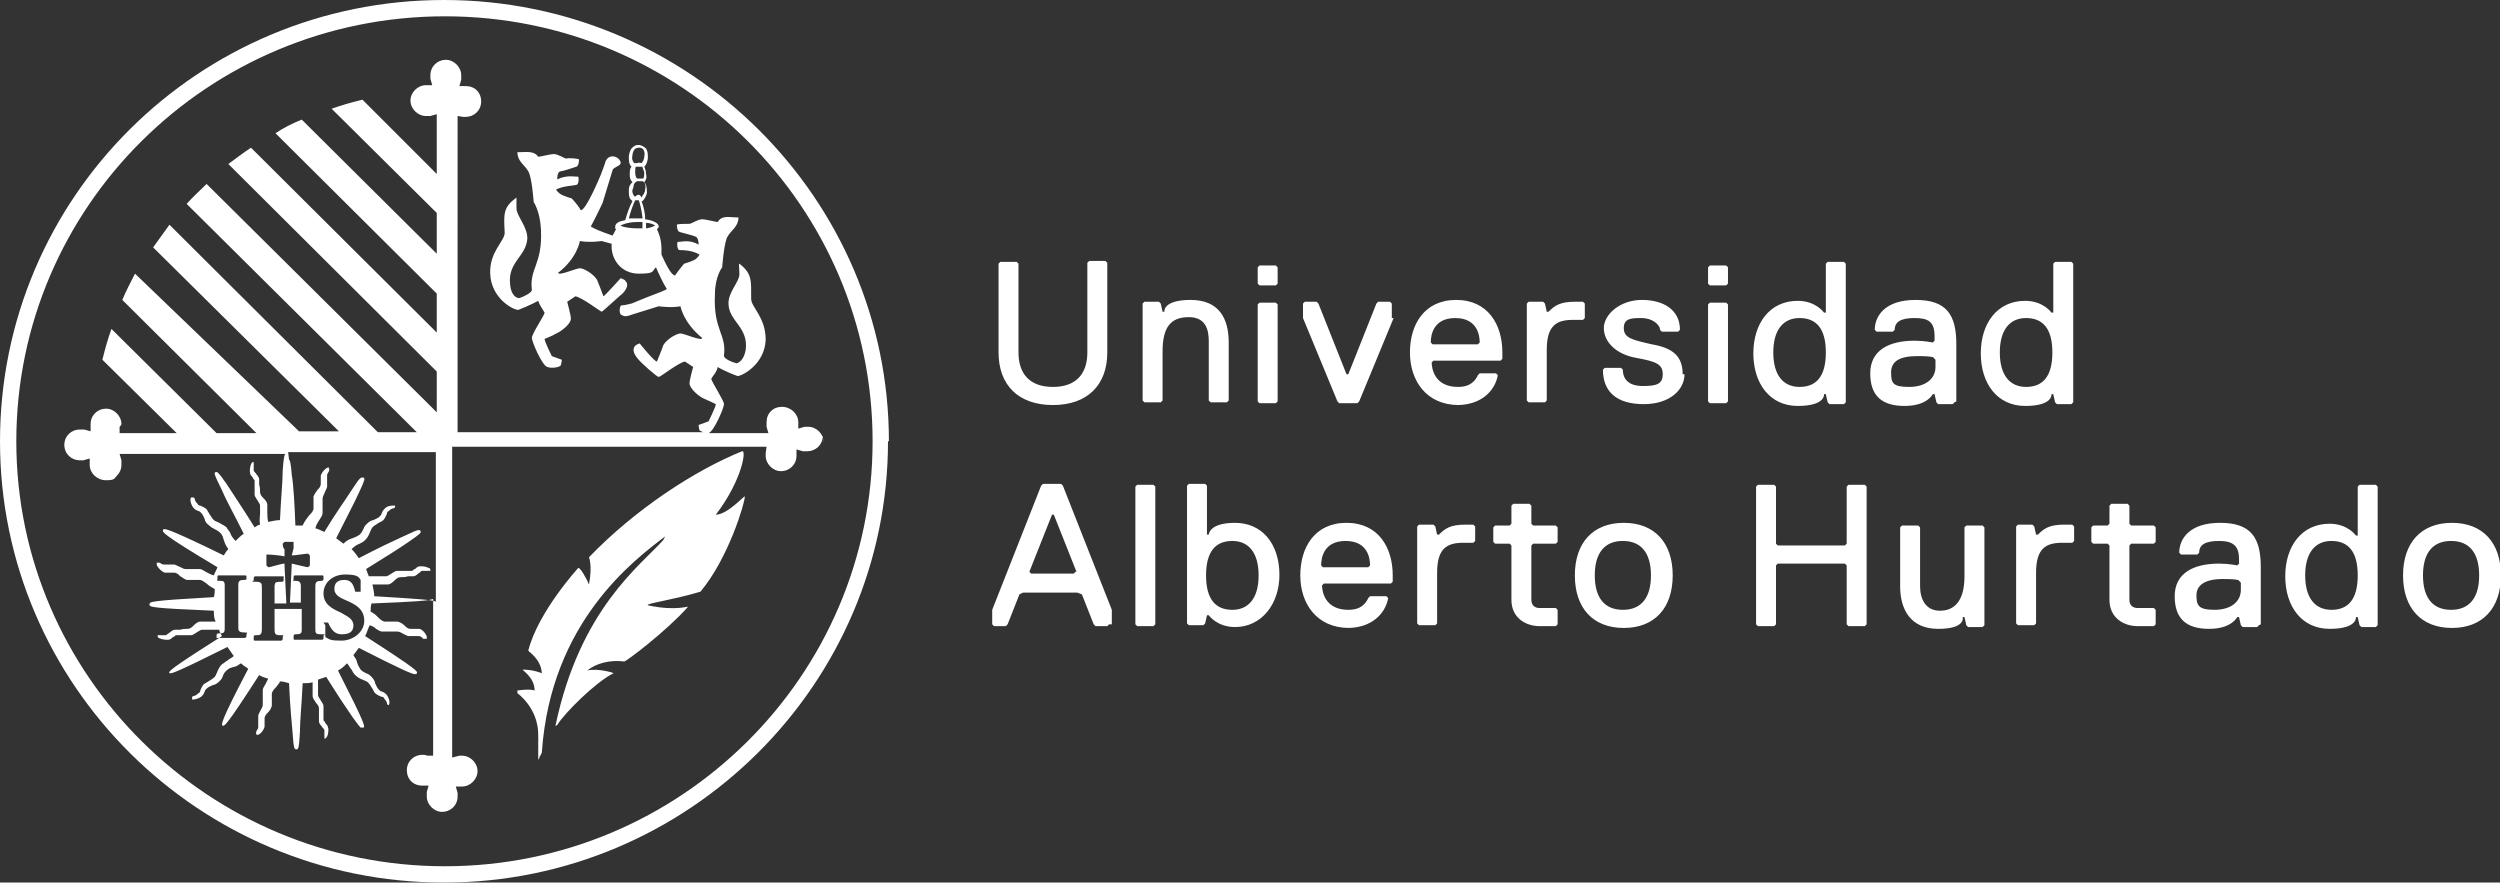<?xml version="1.0" encoding="UTF-8"?>
<svg xmlns="http://www.w3.org/2000/svg" id="Capa_1" version="1.1" viewBox="0 0 275.9 97.4">
  <rect x="0" y="0" width="275.9" height="97.4" fill="#333333" stroke="none"/>
  <!-- Generator: Adobe Illustrator 29.1.0, SVG Export Plug-In . SVG Version: 2.1.0 Build 142)  -->
  <defs>
    <style>
      .st0 {
        fill: #fff;
      }
    </style>
  </defs>
  <g id="Capa_11" data-name="Capa_1">
    <g>
      <path class="st0" d="M122.7,68.9v-1.6l-5.4-13.7-.2-.2h-2l-.2.2-5.4,13.7v1.6l.2.2h1.3l.2-.2,1.3-3.3.4-.2h6l.5.2,1.3,3.3.2.2h1.3l.2-.2h0,0ZM118.7,63.1l-.2.2h-4.7l-.2-.2,2.5-6.3h.2l2.5,6.3h0ZM127.5,68.9v-15.2l-.2-.2h-1.8l-.2.2v15.2l.2.2h1.8l.2-.2ZM141.2,63.5c0-3.6-2-5.8-4.9-5.8s-2.9,1.3-2.9,1.3h-.2v-5.4l-.2-.2h-1.8l-.2.2v15.2l.2.2h1.6l.2-.2.2-.9h.2s.9,1.3,2.9,1.3c2.9,0,4.9-2.5,4.9-5.8h0s0,0,0,0ZM138.9,63.5c0,2.5-1.1,3.8-2.9,3.8s-2.9-1.1-2.9-3.8,1.1-3.8,2.9-3.8,2.9,1.3,2.9,3.8M150.9,62.6h-4.9l-.2-.2c0-.7.2-2.7,2.7-2.7s2.7,2,2.7,2.7l-.2.2h0,0ZM148.7,69.3c2.7,0,4.2-1.6,4.5-3.3l-.2-.2h-1.8l-.2.2c-.5,1.1-1.4,1.3-2.2,1.3-2.7,0-2.9-2.2-2.9-2.7l.2-.2h7.4l.2-.2v-.7c0-3.1-1.6-5.8-5.1-5.8s-5.1,2.7-5.1,5.8,1.8,5.8,5.4,5.8M162.8,59.7v-1.6l-.2-.2h-.9c-1.6,0-2.2.4-2.9,1.1h-.2l-.2-.9-.2-.2h-1.6l-.2.2v10.7l.2.2h1.8l.2-.2v-5.6c0-2.7,1.1-3.3,2.9-3.3h1.1l.2-.2h0s0,0,0,0ZM171.9,68.9v-1.6l-.2-.2h-1.8c-.4,0-.9-.2-.9-.9v-6l.2-.2h2.5l.2-.2v-1.6l-.2-.2h-2.5l-.2-.2v-2l-.2-.2h-1.8l-.2.2v2l-.2.2h-1.6l-.2.2v1.6l.2.2h1.6l.2.2v6c0,2,1.6,2.9,3.1,2.9h1.8l.2-.2h0,0ZM173.8,63.5c0,3.6,2,5.8,5.4,5.8s5.4-2.2,5.4-5.8-2-5.8-5.4-5.8-5.4,2.2-5.4,5.8M176,63.5c0-2.5,1.1-3.8,3.1-3.8s3.1,1.3,3.1,3.8-1.1,3.8-3.1,3.8-3.1-1.3-3.1-3.8M206,68.9v-15.2l-.2-.2h-1.8l-.2.2v6.3l-.2.2h-7.4l-.2-.2v-6.3l-.2-.2h-1.8l-.2.2v15.2l.2.2h1.8l.2-.2v-6.5l.2-.2h7.4l.2.2v6.5l.2.2h1.8l.2-.2ZM219,68.9v-10.7l-.2-.2h-1.8l-.2.2v5.4c0,2.7-1.1,3.8-2.7,3.8s-2.2-1.3-2.2-2.7v-6.5l-.2-.2h-1.8l-.2.2v6.5c0,2.5,1.1,4.7,4.2,4.7s2.7-1.3,2.7-1.3h.2l.2.9.2.2h1.6l.2-.2h0s0,0,0,0ZM228.9,59.7v-1.6l-.2-.2h-.9c-1.6,0-2.2.4-2.9,1.1h-.2l-.2-.9-.2-.2h-1.6l-.2.2v10.7l.2.2h1.8l.2-.2v-5.6c0-2.7,1.1-3.3,2.9-3.3h1.1l.2-.2h0s0,0,0,0ZM237.9,68.9v-1.6l-.2-.2h-1.8c-.4,0-.9-.2-.9-.9v-6l.2-.2h2.5l.2-.2v-1.6l-.2-.2h-2.5l-.2-.2v-2l-.2-.2h-1.8l-.2.2v2l-.2.2h-1.6l-.2.2v1.6l.2.2h1.6l.2.2v6c0,2,1.6,2.9,3.1,2.9h1.8l.2-.2h0,0ZM249.5,68.9v-6.3c0-3.3-1.1-4.9-4.5-4.9s-4.5,1.8-4.5,3.3l.2.2h1.8l.2-.2c0-.9.7-1.3,2.2-1.3s2.2.5,2.2,2v.5l-.2.2s-.9-.2-2-.2c-2.9,0-4.9,1.1-4.9,3.6s1.3,3.6,3.8,3.6,3.1-1.3,3.1-1.3h.2l.2.9.2.2h1.6l.2-.2h0s0,0,0,0ZM247.3,65.1c0,1.3-1.1,2.2-2.9,2.2s-2-.5-2-1.6.9-1.8,2.9-1.8,1.8.2,1.8.2l.2.2v.7h0s0,0,0,0ZM262.4,68.9v-15.2l-.2-.2h-1.8l-.2.2v5.4h-.2s-.9-1.3-2.9-1.3c-3.1,0-4.9,2.5-4.9,5.8s1.8,5.8,4.9,5.8,2.9-1.3,2.9-1.3h.2l.2.9.2.2h1.6l.2-.2h0s0,0,0,0ZM260.2,63.5c0,2.7-1.1,3.8-2.9,3.8s-2.9-1.3-2.9-3.8,1.1-3.8,2.9-3.8,2.9,1.1,2.9,3.8M265.2,63.5c0,3.6,2,5.8,5.4,5.8s5.4-2.2,5.4-5.8-2-5.8-5.4-5.8-5.4,2.2-5.4,5.8M267.4,63.5c0-2.5,1.1-3.8,3.1-3.8s3.1,1.3,3.1,3.8-1.1,3.8-3.1,3.8-3.1-1.3-3.1-3.8"></path>
      <path class="st0" d="M122.2,29l-.2-.2h-1.8l-.2.2v9.9c0,2.2-1.1,3.8-3.8,3.8s-3.8-1.6-3.8-3.8v-9.8l-.2-.2h-1.8l-.2.2v9.8c0,3.6,2.2,5.8,6,5.8s6-2.2,6-5.8v-9.9h0ZM135.6,44.3v-6.5c0-2.7-1.1-4.7-4.2-4.7s-2.9,1.3-2.9,1.3h-.2l-.2-.9-.2-.2h-1.6l-.2.2v10.7l.2.2h1.8l.2-.2v-5.4c0-2.7.9-3.8,2.9-3.8s2.2,1.6,2.2,2.7v6.5l.2.2h1.8l.2-.2h0s0,0,0,0ZM141,31.3v-1.8l-.2-.2h-1.8l-.2.2v1.8l.2.2h1.8l.2-.2ZM141,44.3v-10.7l-.2-.2h-1.8l-.2.2v10.7l.2.2h1.8l.2-.2ZM153.6,35.1v-1.6l-.2-.2h-1.3l-.2.2-3.1,7.8h-.2l-3.1-7.8-.2-.2h-1.3l-.2.2v1.6l3.8,9.2.2.2h2l.2-.2,3.8-9.2h0,0ZM163,38h-4.9l-.2-.2c0-.7.2-2.7,2.7-2.7s2.7,2,2.7,2.7l-.2.2h0,0ZM160.8,44.7c2.7,0,4.2-1.6,4.5-3.3l-.2-.2h-1.8l-.2.2c-.5,1.1-1.4,1.3-2.2,1.3-2.7,0-2.9-2.2-2.9-2.7l.2-.2h7.4l.2-.2v-.7c0-3.1-1.6-5.8-5.1-5.8s-5.1,2.7-5.1,5.8,1.8,5.8,5.4,5.8M174.9,35.1v-1.6l-.2-.2h-.9c-1.6,0-2.2.4-2.9,1.1h-.2l-.2-.9-.2-.2h-1.6l-.2.2v10.7l.2.2h1.8l.2-.2v-5.6c0-2.7,1.1-3.3,2.9-3.3h1.1l.2-.2h0s0,0,0,0ZM185.7,41.3c0-2-1.1-2.9-3.4-3.3-2.2-.5-3.1-.7-3.1-1.8s.9-1.1,2-1.1,2,.7,2,1.3l.2.2h1.8l.2-.2c0-2.2-1.8-3.3-4.2-3.3s-4.2,1.6-4.2,3.1,1.3,2.9,3.6,3.3c2.2.4,2.9.7,2.9,1.8s-.7,1.3-2.2,1.3-2.2-.7-2.2-1.8l-.2-.2h-1.8l-.2.2c0,2.5,1.6,3.8,4.5,3.8s4.5-1.6,4.5-3.3M190.7,31.3v-1.8l-.2-.2h-1.8l-.2.2v1.8l.2.2h1.8l.2-.2ZM190.7,44.3v-10.7l-.2-.2h-1.8l-.2.2v10.7l.2.2h1.8l.2-.2ZM203.7,44.3v-15.2l-.2-.2h-1.8l-.2.2v5.4h-.2s-.9-1.3-2.9-1.3c-3.1,0-4.9,2.5-4.9,5.8s1.8,5.8,4.9,5.8,2.9-1.3,2.9-1.3h.2l.2.9.2.2h1.6l.2-.2h0s0,0,0,0ZM201.5,38.9c0,2.7-1.1,3.8-2.9,3.8s-2.9-1.3-2.9-3.8,1.1-3.8,2.9-3.8,2.9,1.1,2.9,3.8M215.9,44.3v-6.3c0-3.3-1.1-4.9-4.5-4.9s-4.5,1.8-4.5,3.3l.2.2h1.8l.2-.2c0-.9.7-1.3,2.2-1.3s2.2.4,2.2,2v.5l-.2.2s-.9-.2-2-.2c-2.9,0-4.9,1.1-4.9,3.6s1.3,3.6,3.8,3.6,3.1-1.3,3.1-1.3h.2l.2.9.2.2h1.6l.2-.2h0s0,0,0,0ZM213.6,40.5c0,1.3-1.1,2.2-2.9,2.2s-2-.4-2-1.6.9-1.8,2.9-1.8,1.8.2,1.8.2l.2.2v.7h0s0,0,0,0ZM228.8,44.3v-15.2l-.2-.2h-1.8l-.2.2v5.4h-.2s-.9-1.3-2.9-1.3c-3.1,0-4.9,2.5-4.9,5.8s1.8,5.8,4.9,5.8,2.9-1.3,2.9-1.3h.2l.2.9.2.2h1.6l.2-.2h0s0,0,0,0ZM226.5,38.9c0,2.7-1.1,3.8-2.9,3.8s-2.9-1.3-2.9-3.8,1.1-3.8,2.9-3.8,2.9,1.1,2.9,3.8"></path>
      <path class="st0" d="M98.1,48.7C98.1,21.9,76.1,0,49,0S0,21.8,0,48.7s22,48.7,49,48.7,49-21.9,49-48.7M96.3,48.7c0,25.9-21.2,46.9-47.2,46.9S1.8,74.6,1.8,48.7,23,1.8,49.1,1.8s47.2,21,47.2,46.9M90.9,48.8c0-.9-.8-1.7-1.7-1.7s-.3,0-.4,0l-.7.2v-.7c0-.9-.8-1.7-1.8-1.7s-1.7.7-1.7,1.7,0,.3,0,.5l.2.7h-6.6s0,0,0,0c.6-.2,1.7-2.8,1.7-3.2,0-.4-1.4-2.5-1.4-2.8.2-.4.6-.7.7-1.3,0,0,.8.5,2.2,1,.5,0,3-1.3,3.1-4,0-2.5-1.6-3.6-1.6-4.5,0-2.1.1-2.8-1.3-3.9-.1,0,0,.5,0,1.2,0,.8-1.3,2-1.2,3.3.1,1.9,2.2,2.5,1.9,5-.2,1.1-.7,1.4-1,1.5-.4-.1-1.5-.5-1.4-.9.3-2.3-1.2-2.8-1-6.7,0-2,.8-3,.8-3,0,0,.2-2.8.6-3.4.4-.7,1.2-1.1,1.2-2.1-1,0-1.8-.3-2.3.5-.2,0-1.3-.3-1.7-.3-.5,0-1.2.5-1.4.5s-1.4,0-1.4.1,0,.7.3.8c.3.1,1.6.4,1.7.5.2,0,.4.3.4.9-1-.6-1.8-.3-2.3-.3-.1,0-.1.9.2.9s1.4,0,2.2.5c0,0-.2.4-.6.6s-1.1.4-1.1.4c0,0-.6.7-1,1.3-.4,0-1-1.2-1.5-2.3,0-.2,0-.4,0-.6,0-1.1-.3-1.8-.5-2.2.1-.1.2-.2.2-.3,0-.4-.7-.7-1.5-.8,0-.8-.2-1.5-.4-2,0,0,.1,0,.1,0,.2-.2.4-.5.5-.9,0-.7-.1-1-.3-1.2.2-.2.3-.5.2-.9,0-.3-.1-.6-.2-.8.2-.2.3-.4.4-.9,0-.5,0-.8-.2-1.1-.2-.2-.4-.3-.7-.4-.3,0-.5,0-.7.2-.3.2-.4.5-.5,1,0,.6,0,.9.3,1.2-.2.2-.2.5-.2.9s.1.6.3.8c-.2.2-.4.4-.4.9,0,.4,0,.8.2,1,0,0,.2.2.2.2-.3.5-.6,1.4-.8,2.1-.6.1-1.1.3-1.1.7s0,.2.1.3c-.1.1-.2.4-.4.7-1.4-.5-1.9-.7-2.4-1,.4-.7,1.3-2.6,1.3-2.6,0,0,1-3.3,1.1-3.6,0-.3.9-.5.9-.8s-.3-.6-.6-.7c-.7-.2-1,.3-1.1.6,0,.1-.5,1.4-.5,1.4,0,0-1.6,3.9-2.2,3.9-.4-.7-1-1.3-1-1.3,0,0-.7-.2-1.1-.4-.4-.2-.7-.6-.6-.6.8-.4,1.9-.4,2.2-.5.3,0,.3-.9.2-.9-.5,0-1.3-.2-2.3.3,0-.7.2-.9.4-.9.2,0,1.4-.4,1.7-.5.3-.1.3-.7.3-.8s-1.2-.2-1.4-.1c-.2,0-.9-.5-1.4-.5-.3,0-1.5.3-1.7.3-.5-.7-1.3-.5-2.3-.5,0,1,.8,1.4,1.2,2.1.4.6.6,3.4.6,3.4,0,0,.7,1,.8,3,.2,3.9-1.3,4.3-1,6.7,0,.3-1,.8-1.4.9-.3,0-.9-.3-1-1.5-.3-2.5,1.8-3.1,1.9-5.1,0-1.3-1.2-2.5-1.2-3.3,0-.7,0-1.2,0-1.2-1.5,1.1-1.4,1.8-1.3,3.9,0,.9-1.7,2.1-1.6,4.5.1,2.7,2.5,4,3.1,4,1.3-.5,2.2-1,2.2-1,.2.6.5.9.7,1.3,0,.3-1.4,2.3-1.4,2.8,0,.4,1.1,3,1.7,3.2.6.2,1.4,0,1.5-.2,0,0,.1-.4.1-.6l-1.1-.4s-.8-1.6-.8-1.9c0,0,.8-.3,1.3-.6.5-.2,1.7-1.1,1.6-1.7,0-.3-.4-1.8-.4-1.8l.9-.6c.7.1,2.8,1.7,2.9,1.7s1.8-1.6,2.3-2c.6-.6.6-1.1.4-1.3-.1-.2-.3-.3-.6-.4,0,0-1.7,1.9-1.9,2,0,0-.6-1.6-.7-1.8-.4-.7-1.5-1.3-1.9-1.3-.4,0-2.4.9-2.4.5,2.1-1.6,2.4-3.5,2.4-3.5,1.1.2,2.4,0,2.4,0l1.1.3c0,.1,0,.2,0,.3,0,1.5,1.1,3,3,3s1.4-.3,1.9-.7c.2.5.8,1.8,1.2,2.4-.7.4-1.3.5-3.9,1.6-.1,0-.7.2-1.1.2-.2,0-.3.7-.1,1,0,0,.3.2.5.2.3,0,.8-.2.8-.2l2.9-.9s1.4.2,2.4,0c0,0,.3,1.8,2.4,3.5,0,.4-2-.5-2.4-.5s-1.5.6-1.9,1.3c0,.1-.7,1.8-.7,1.8-.3,0-1.9-2-1.9-2-.3.1-.5.2-.6.4-.1.2-.2.6.4,1.3.4.5,2.1,2,2.3,2,.2,0,2.2-1.6,2.9-1.7l.9.6s-.4,1.4-.4,1.8c0,.6,1.1,1.5,1.6,1.7.5.2,1.3.6,1.3.6,0,.3-.8,1.9-.8,1.9l-1.1.4c0,.2.1.6.1.6,0,0,.2.1.4.2h-27.1V12.8s.6.1.6.1c.1,0,.2,0,.3,0,.9,0,1.7-.7,1.7-1.7s-.7-1.7-1.7-1.7h-.7l.2-.7c0-.1,0-.2,0-.5,0-.9-.8-1.7-1.7-1.7s-1.7.7-1.7,1.7,0,.3,0,.4l.2.7h-.7c-.9,0-1.7.8-1.7,1.7s.8,1.7,1.7,1.7.3,0,.5,0l.7-.2v6.6l-8.2-8.2c-1.2.3-2.3.6-3.4,1l11.6,11.5v4.5l-14.9-14.8c-1,.4-2,.9-2.9,1.5l17.8,17.7v4.3l-20.5-20.4c-.9.6-1.7,1.2-2.5,1.8l23,22.9v4.5l-25.4-25.2c-.7.7-1.5,1.4-2.2,2.2l25.4,25.2h-4.3l-23-22.9c-.6.8-1.2,1.7-1.8,2.5l20.5,20.3h-4.4L14.9,30.2c-.5,1-1,1.9-1.4,2.9l14.8,14.7h-4.4l-11.6-11.5c-.4,1.1-.7,2.2-1,3.4l8.2,8.1h-6.3v-.7c.1-.1.2-.2.2-.3,0-.9-.8-1.7-1.7-1.7s-1.7.7-1.7,1.7v.8l-.7-.2c-.1,0-.2,0-.5,0-.9,0-1.7.7-1.7,1.7s.8,1.7,1.7,1.7.3,0,.4,0l.7-.2v.7c0,.9.8,1.7,1.8,1.7s.9-.2,1.2-.5c.3-.3.5-.7.5-1.2s0-.3,0-.5l-.2-.7h18.3c-.1,0-.2.4-.3,1.8,0,1.3-.2,3.1-.3,5.5-.4,0-.8.1-1.3.2-.1-.4-.1-.8-.1-1.1s0-.5,0-.8c0-.3-.3-.6-.5-.8-.2-.2-.3-.4-.3-.6,0-.2,0-.6-.1-.8,0-.2,0-.4,0-.6,0-.3-.3-.5-.4-.7-.1-.1-.2-.2-.2-.3,0-.3,0-.5,0-.6s0-.2,0-.3h0s0,0,0,0h-.1c-.2,0-.4.8-.3,1.2,0,.2.2.4.3.5,0,.1.1.2.2.3,0,.3,0,.6,0,.8s0,.5,0,.8c0,.2.2.4.3.6s.3.4.3.6c0,.3,0,.6,0,.9,0,.3-.1.7,0,1.2-.2,0-.4.2-.6.3-1.3-2.1-2.4-3.7-3.1-4.8-.9-1.3-1-1.3-1.1-1.3s0,0-.1,0c-.2.1-.2.2.6,1.8.5,1.2,1.4,2.8,2.5,5-.3.2-.6.5-.9.8-.3-.3-.5-.6-.6-.9-.1-.2-.3-.4-.4-.6-.2-.2-.5-.3-.8-.5-.2-.1-.5-.2-.6-.3-.2-.2-.3-.4-.5-.7-.1-.2-.2-.3-.3-.5-.2-.2-.5-.3-.7-.4-.1,0-.2,0-.3-.2-.2-.2-.3-.4-.3-.5,0,0,0-.2-.2-.2h-.2c0,0,0,0,0,0-.2.2,0,.9.3,1.2.2.2.3.2.5.3.1,0,.2.1.3.2.2.2.3.5.4.7,0,.2.2.5.5.7.2.2.4.3.6.4.2.1.4.2.6.4.3.3.3.5.4.8.1.3.2.6.5,1-.2.2-.4.5-.5.7-5.3-2.6-6.3-2.9-6.5-2.9s-.2,0-.2.1c-.1.2-.2.4,6,4.1-.1.3-.3.6-.4.9-.4-.1-.7-.3-.9-.4-.2-.1-.4-.3-.7-.3-.1,0-.3,0-.4,0s-.3,0-.5,0c-.2,0-.3,0-.4,0s-.2,0-.2,0c-.3,0-.5-.2-.8-.3-.2-.1-.4-.2-.5-.2-.1,0-.2,0-.3,0-.2,0-.3,0-.4,0-.1,0-.2,0-.3,0h-.1c-.3,0-.4-.2-.5-.2,0,0-.1,0-.2,0s0,0,0,0h-.1c0,.1,0,.2,0,.2,0,.2.5.8.9.9.1,0,.2,0,.3,0h.5c0,0,.1,0,.2,0,.3,0,.5.2.7.4.2.1.4.3.7.4.1,0,.2,0,.4,0h.6c.2,0,.3,0,.4,0,.3,0,.5.2.8.4.2.2.5.4.9.6,0,.3,0,.6-.1.9-7.1.4-7.1.5-7.1.8s0,.4,7.1.7c0,.4,0,.8.2,1.2-.4,0-.7,0-.9,0s-.5,0-.8,0c-.3,0-.6.3-.8.5-.2.2-.4.3-.6.3-.3,0-.5,0-.8.1-.2,0-.4,0-.6,0-.3,0-.5.3-.7.4s-.2.2-.3.2c-.2,0-.3,0-.5,0h-.2s-.2,0-.2,0h0s0,0,0,0h0c0,0,0,.1,0,.1,0,.1.1.2.1.2,0,0,.4.2.8.2h.1c0,0,.1,0,.2,0,.2,0,.4-.2.5-.3.1,0,.2-.1.3-.2.2,0,.3,0,.5,0s.2,0,.3,0c.1,0,.2,0,.4,0s.3,0,.5,0c.2,0,.4-.2.6-.3s.4-.3.6-.3c.1,0,.3,0,.4,0s.3,0,.5,0c.2,0,.4,0,.7,0s.2,0,.3,0c0,.2.2.5.3.7-6,3.8-5.9,3.9-5.8,4.1,0,0,0,0,.1,0h0c.2,0,.5,0,6.3-2.9.2.3.5.7.7,1-.2.2-.5.3-.7.5-.2.1-.4.3-.6.4-.2.2-.4.5-.5.8-.1.2-.2.5-.3.6-.2.2-.4.3-.7.5-.2.1-.3.2-.5.3-.2.2-.3.5-.4.7,0,.1,0,.2-.2.3-.2.2-.4.3-.5.3,0,0-.2,0-.2.2h0c0,.1,0,.2,0,.2h0s0,0,.1,0h0c.2,0,.7-.1,1-.4.2-.2.2-.3.3-.5,0-.1.1-.2.2-.3.2-.2.5-.3.7-.4.2,0,.5-.2.7-.4.2-.2.3-.3.4-.6s.2-.4.4-.6c.3-.3.5-.3.8-.4.2,0,.5-.2.8-.4.2.2.5.4.8.6-3.2,6.1-3,6.2-2.8,6.3h0c.2,0,.4,0,4-5.6.3.2.7.3,1,.4-.1.2-.2.4-.3.6-.1.2-.3.4-.3.7,0,.3,0,.6,0,.9,0,.3,0,.5,0,.7,0,.2-.2.5-.3.7-.1.2-.2.4-.2.5,0,.3,0,.6,0,.8,0,.1,0,.3,0,.4,0,.3-.2.4-.2.5,0,0-.1.2,0,.3h0c0,0,0,.1,0,.1h.1s0,0,0,0c.3,0,.7-.5.8-.9,0-.2,0-.4,0-.6,0-.1,0-.2,0-.3,0-.3.2-.5.4-.7s.3-.4.4-.7c0-.2,0-.4,0-.7s0-.5,0-.7c.1-.3.3-.5.5-.7.1-.2.3-.3.4-.6.3,0,.7.1,1,.2.1,2.5.3,4.4.4,5.6.1,1.6.2,1.7.4,1.7s.3,0,.4-1.9c0-1.3.2-3.1.3-5.4.4,0,.7,0,1.1-.1,0,.3,0,.5,0,.7,0,.3,0,.5,0,.8,0,.3.3.6.4.8.2.2.3.4.3.6,0,.2,0,.6,0,.8,0,.2,0,.4,0,.6,0,.3.3.5.4.7.1.1.2.2.2.3,0,.3,0,.5,0,.6s0,.2,0,.3h0s0,0,0,0h.1c0,0,.2-.1.3-.5,0-.2.1-.5,0-.7,0-.2-.2-.4-.3-.5,0-.1-.1-.2-.2-.3,0-.3,0-.6,0-.8,0-.2,0-.5,0-.8,0-.2-.2-.4-.3-.6-.1-.2-.3-.4-.3-.6,0-.3,0-.6,0-.9,0-.2,0-.5,0-.8.3-.1.6-.2.9-.3,2.9,4.6,3.6,5.4,3.8,5.6,0,0,0,0,.2,0s0,0,.1,0c.2-.1.3-.2-2.8-6.3.4-.2.7-.5,1-.8.2.2.3.5.5.7.1.2.2.4.4.6.2.2.5.4.8.5.2.1.5.2.6.3.2.2.3.4.5.7.1.2.2.4.3.5.2.2.5.3.7.4.2,0,.2,0,.3.2.2.2.3.4.3.5,0,0,0,.1.1.2,0,0,0,0,0,0h.1s0,0,0,0h0c.2-.2,0-.9-.3-1.2-.2-.2-.3-.2-.5-.3-.1,0-.2-.1-.3-.2-.2-.2-.3-.5-.4-.7,0-.2-.2-.5-.4-.7-.2-.2-.3-.3-.6-.4-.2-.1-.4-.2-.6-.4-.2-.3-.3-.5-.4-.8,0-.2-.2-.5-.4-.8.2-.3.4-.5.6-.8,4.9,2.5,5.9,2.9,6.2,2.9h0c.1,0,.2,0,.2-.1.1-.2.2-.3-5.7-4.1.2-.4.3-.8.5-1.2.3.1.5.2.7.4.2.1.4.3.7.3.1,0,.3,0,.5,0s.3,0,.5,0c.1,0,.3,0,.4,0s.2,0,.3,0c.2,0,.5.2.7.3.2.1.4.2.5.2.1,0,.2,0,.4,0s.3,0,.4,0c0,0,.2,0,.2,0s0,0,.1,0c.3,0,.4.2.5.3,0,0,.1,0,.2,0h.2c0-.1,0-.2,0-.2,0-.2-.4-.8-.8-.9-.1,0-.2,0-.4,0h-.4c0,0-.1,0-.2,0-.3,0-.5-.2-.7-.4-.2-.2-.4-.3-.7-.4-.2,0-.3,0-.5,0h-.5c-.2,0-.3,0-.5,0-.3-.1-.5-.3-.7-.5-.2-.2-.4-.4-.8-.6,0-.3,0-.6.1-.9,4.9-.2,6.3-.3,6.8-.5v17.3h-.7c0-.1-.5-.1-.5-.1-.9,0-1.7.7-1.7,1.7s.7,1.7,1.7,1.7h.7l-.2.7c0,.1,0,.3,0,.5,0,.9.8,1.7,1.7,1.7s1.7-.7,1.7-1.7,0-.3,0-.4l-.2-.7h.7c.9,0,1.7-.8,1.7-1.7s-.8-1.7-1.7-1.7-.1,0-.3,0l-.8.2v-34.3h34.7s-.1.7-.1.7c0,0,0,.2,0,.3,0,.9.8,1.7,1.7,1.7s1.7-.7,1.7-1.7v-.7l.7.2c.1,0,.2,0,.5,0,.9,0,1.7-.7,1.7-1.7M27.2,70.2c0,0,0,.2-.2.2s-.5,0-.7,0c-.5,0-1,0-1.4,0-.3,0-.5,0-.8,0s-.2,0-.2-.1v-.2s0-.2.2-.2c.5,0,.7,0,.7-.5v-4.8c0-.5-.2-.5-.6-.5s-.2-.1-.2-.2v-.2c0-.2,0-.2.2-.2h.2c.2,0,.7,0,1.1,0s.8,0,1.1,0c.2,0,.3,0,.4,0s.2,0,.2.1v.3c0,.1-.2.1-.3.1-.4,0-.6.1-.6.5v4.8c0,.4.2.5.7.5s.2.1.2.2v.2h0s0,0,0,0ZM35.7,68.7h.5c.3.6.6,1.3,1.5,1.3s1.3-.3,1.3-1-.7-1-1.4-1.4c-.9-.4-1.9-.9-1.9-2.1s1-2.1,2.4-2.1,1.5.3,1.7.6v1.3h-.6c-.2-.9-.5-1.3-1.2-1.3s-1.1.3-1.1,1,.7,1,1.4,1.3c.9.4,1.9.9,1.9,2.2s-1.3,2.2-2.5,2.2-1.3-.1-1.8-.4h0c0-.4,0-.7,0-.9,0-.2,0-.3,0-.4h0c0,0,0,0,0,0ZM32.2,59.6l.2.2h0c0,.3,0,.7,0,.7l-.2.8c.3,0,1.5-.2,1.8-.2h0l.2.2v1.1l-.2.2h0c-.2,0-1.3-.3-1.8-.4l-.2,4.3h1.2v-1.8c0-.5-.2-.6-.6-.6s-.2,0-.2-.2v-.2c0-.1,0-.2.2-.2.2,0,.5,0,.7,0,.3,0,.6,0,.9,0s.5,0,.7,0c.2,0,.4,0,.6,0s.2,0,.2.2v.2c0,0,0,.2-.2.2-.7,0-.7.2-.7.8v4.4c0,.6,0,.7.7.7s.2,0,.2.2v.2c0,.1,0,.2-.2.2-.3,0-.7,0-1,0-.2,0-.3,0-.4,0-.3,0-.5,0-.8,0-.2,0-.5,0-.7,0s-.2,0-.2-.2v-.2c0,0,0-.2.2-.2.6,0,.7-.1.7-.5v-2.3h-3v2.1c0,.6,0,.8.6.8s.3,0,.3.2v.2s0,.2-.2.2-.4,0-.6,0c-.5,0-1,0-1.5,0-.2,0-.5,0-.7,0s-.2,0-.2-.2v-.2c0-.1,0-.2.2-.2.5,0,.7,0,.7-.7v-4.5c0-.5,0-.7-.7-.7s-.2,0-.2-.2v-.2s0-.2.2-.2.5,0,.7,0c.5,0,.9,0,1.4,0,.2,0,.5,0,.8,0s.2,0,.2.2v.2c0,.1,0,.2-.2.2-.3,0-.5,0-.7.1,0,0-.1.2-.1.4v1.9h1.3l-.2-4.2v-.2c-.4,0-1.5.4-1.8.4h0l-.2-.2v-1.2h.2c.3,0,1.4.1,1.8.2v-.8c-.1,0-.2-.3-.2-.6h0s.2-.2.2-.2h1,0s0,0,0,0ZM31.8,49.9h16.3v16.5c-.4-.2-1.8-.3-6.8-.6,0-.4-.1-.8-.2-1.3.3,0,.6,0,.8,0h.3c.2,0,.4,0,.6,0,.3,0,.6-.3.8-.5.2-.2.4-.3.6-.3.3,0,.6,0,.8-.1.2,0,.4,0,.6,0,.3,0,.5-.3.7-.4.1-.1.2-.2.3-.2.2,0,.3,0,.5,0h.2s.2,0,.2,0h0s0,0,0,0h0c0,0,0-.1,0-.1,0-.1-.1-.2-.1-.2-.1,0-.4-.2-.8-.2s-.2,0-.3,0c-.2,0-.4.2-.5.3-.1,0-.2.1-.3.2-.2,0-.3,0-.4,0s-.2,0-.4,0c-.1,0-.2,0-.4,0s-.3,0-.5,0c-.2,0-.4.2-.6.3s-.4.3-.6.3c-.1,0-.3,0-.4,0s-.3,0-.5,0c-.2,0-.4,0-.7,0s-.2,0-.3,0c-.1-.3-.2-.5-.3-.8,2.1-1.3,3.7-2.3,4.7-3,1.3-.9,1.4-1,1.3-1.2,0,0,0-.1-.2-.1s-.4.1-1.7.7c-1.1.5-2.8,1.3-4.9,2.4-.2-.3-.5-.7-.8-1,.3-.3.6-.5.9-.6.2-.1.4-.2.6-.4.2-.2.4-.5.5-.8.1-.2.2-.5.3-.6.2-.2.4-.3.7-.5.2-.1.4-.2.5-.3.2-.2.3-.5.4-.7,0-.1,0-.2.2-.3.2-.2.4-.3.5-.3,0,0,.2,0,.2-.2h0c0,0,0-.1,0-.1h0c0,0,0,0,0,0,0,0-.2,0-.2,0-.2,0-.7,0-1,.4-.2.2-.2.3-.3.5,0,.1-.1.2-.2.3-.2.2-.5.3-.7.4-.2,0-.5.2-.7.4-.2.2-.3.3-.4.6-.1.2-.2.4-.4.6-.3.2-.5.3-.8.4-.3.1-.6.2-1,.6-.3-.2-.5-.4-.8-.6,1.1-2.2,2-3.9,2.5-5,.7-1.5.7-1.6.5-1.7,0,0,0,0-.1,0-.2,0-.3,0-1.2,1.4-.7,1.1-1.8,2.6-3,4.6-.3-.1-.6-.3-1-.4,0,0,0,0,0,0,.1-.4.3-.7.5-1,.1-.2.3-.4.3-.7,0-.3,0-.6,0-.9,0-.3,0-.5,0-.7,0-.2.2-.5.3-.8.1-.2.2-.4.2-.5,0-.3,0-.6,0-.8,0-.1,0-.2,0-.4,0-.3.2-.4.2-.5,0,0,.1-.2,0-.3h0c0,0,0-.1,0-.1h-.1s0,0,0,0c-.2,0-.7.5-.8.9,0,.2,0,.4,0,.6,0,.1,0,.2,0,.3,0,.3-.2.5-.4.7-.1.2-.3.4-.4.7,0,.2,0,.4,0,.7s0,.5,0,.7c-.1.3-.3.5-.5.7-.2.3-.5.6-.7,1.1-.3,0-.5,0-.8,0-.1-2.5-.2-4.4-.4-5.6-.1-1.3-.2-1.6-.3-1.7M70.8,18c-.1,0-.3-.1-.5,0-.1,0-.2,0-.3,0-.2-.2-.3-.5-.2-.9,0-.3.2-.6.3-.7.1,0,.2-.1.4-.1h.1c.2,0,.3.1.4.2.1.2.2.4.1.8,0,.3-.2.6-.3.7M70,18.4h0c0,0,.2,0,.3,0h.2c.1,0,.2,0,.4,0,0,.1.1.3.2.6,0,.3,0,.5-.1.7,0,0,0,0,0,0,0,0-.1,0-.2,0-.1,0-.3,0-.5,0-.1-.1-.2-.3-.2-.7,0-.3,0-.5.1-.7M70.8,21.8s0,0,0,0c-.1-.2-.2-.3-.3-.3s-.2,0-.4.2c0,0-.1,0-.2-.2-.1-.2-.2-.4,0-.8,0-.4.2-.6.4-.7.1,0,.2,0,.3,0h0c.1,0,.2,0,.3,0,.3.1.4.5.3.9,0,.3-.2.6-.3.7M70.3,21.9h0M70.9,24.1c-.2,0-.4,0-.6,0s-.6,0-.9,0c.2-.8.5-1.6.7-2,0,0,0,0,.1,0h.3c.1.3.3,1,.4,1.9M71,25.2c-.2,0-.4,0-.7,0-1,0-1.7-.2-1.8-.3-.1,0,.7-.4,1.8-.4s.4,0,.6,0c0,.2,0,.4,0,.7M71.3,25.2c0-.2,0-.4,0-.6.5,0,.9.2,1,.3,0,0-.4.2-.9.3M57.1,76.5c0,0,2.3,1.6,2.3,4.6,0,.2,0,1,0,1.9,0,.3,0,.6,0,.8,0,0,.1,0,.1-.1,0-.2.3-.5.3-.7,1-14.4,10.2-21.2,13.6-23.8,0,0-.2.4-.2.4-2.5,2.8-9.2,7.6-11.9,20.5,0,0,.1,0,.2-.1.8-1.3,4.2-4.7,6.2-5.7.2,0-1.7-.6-2.9-.3,1-.8,2.5-1.2,4.1-1,.2,0,4.6-3.3,7-6,.2-.2-1.2.5-4.4-.2-.3-.2,2.4-.5,5.8-1.5,3.1-3.7,4.9-9.8,4.9-10.5,0-.2-1.9,2-3.2,2,2.9-3.8,3.4-7.2,2.9-7-5.2,2.1-11.8,6.4-16.9,11.7,0,0,.4.9,0,3-.2-.5-1-2-1.2-1.8,0,0-4.4,4.8-5.5,9.1,0,.1,1.4.9,1.5,2.5,0,0-.9-.4-2.1-.4-.2,0,1.3.8,1.3,2.3-.6-.2-1.9,0-1.9,0"></path>
    </g>
  </g>
</svg>
